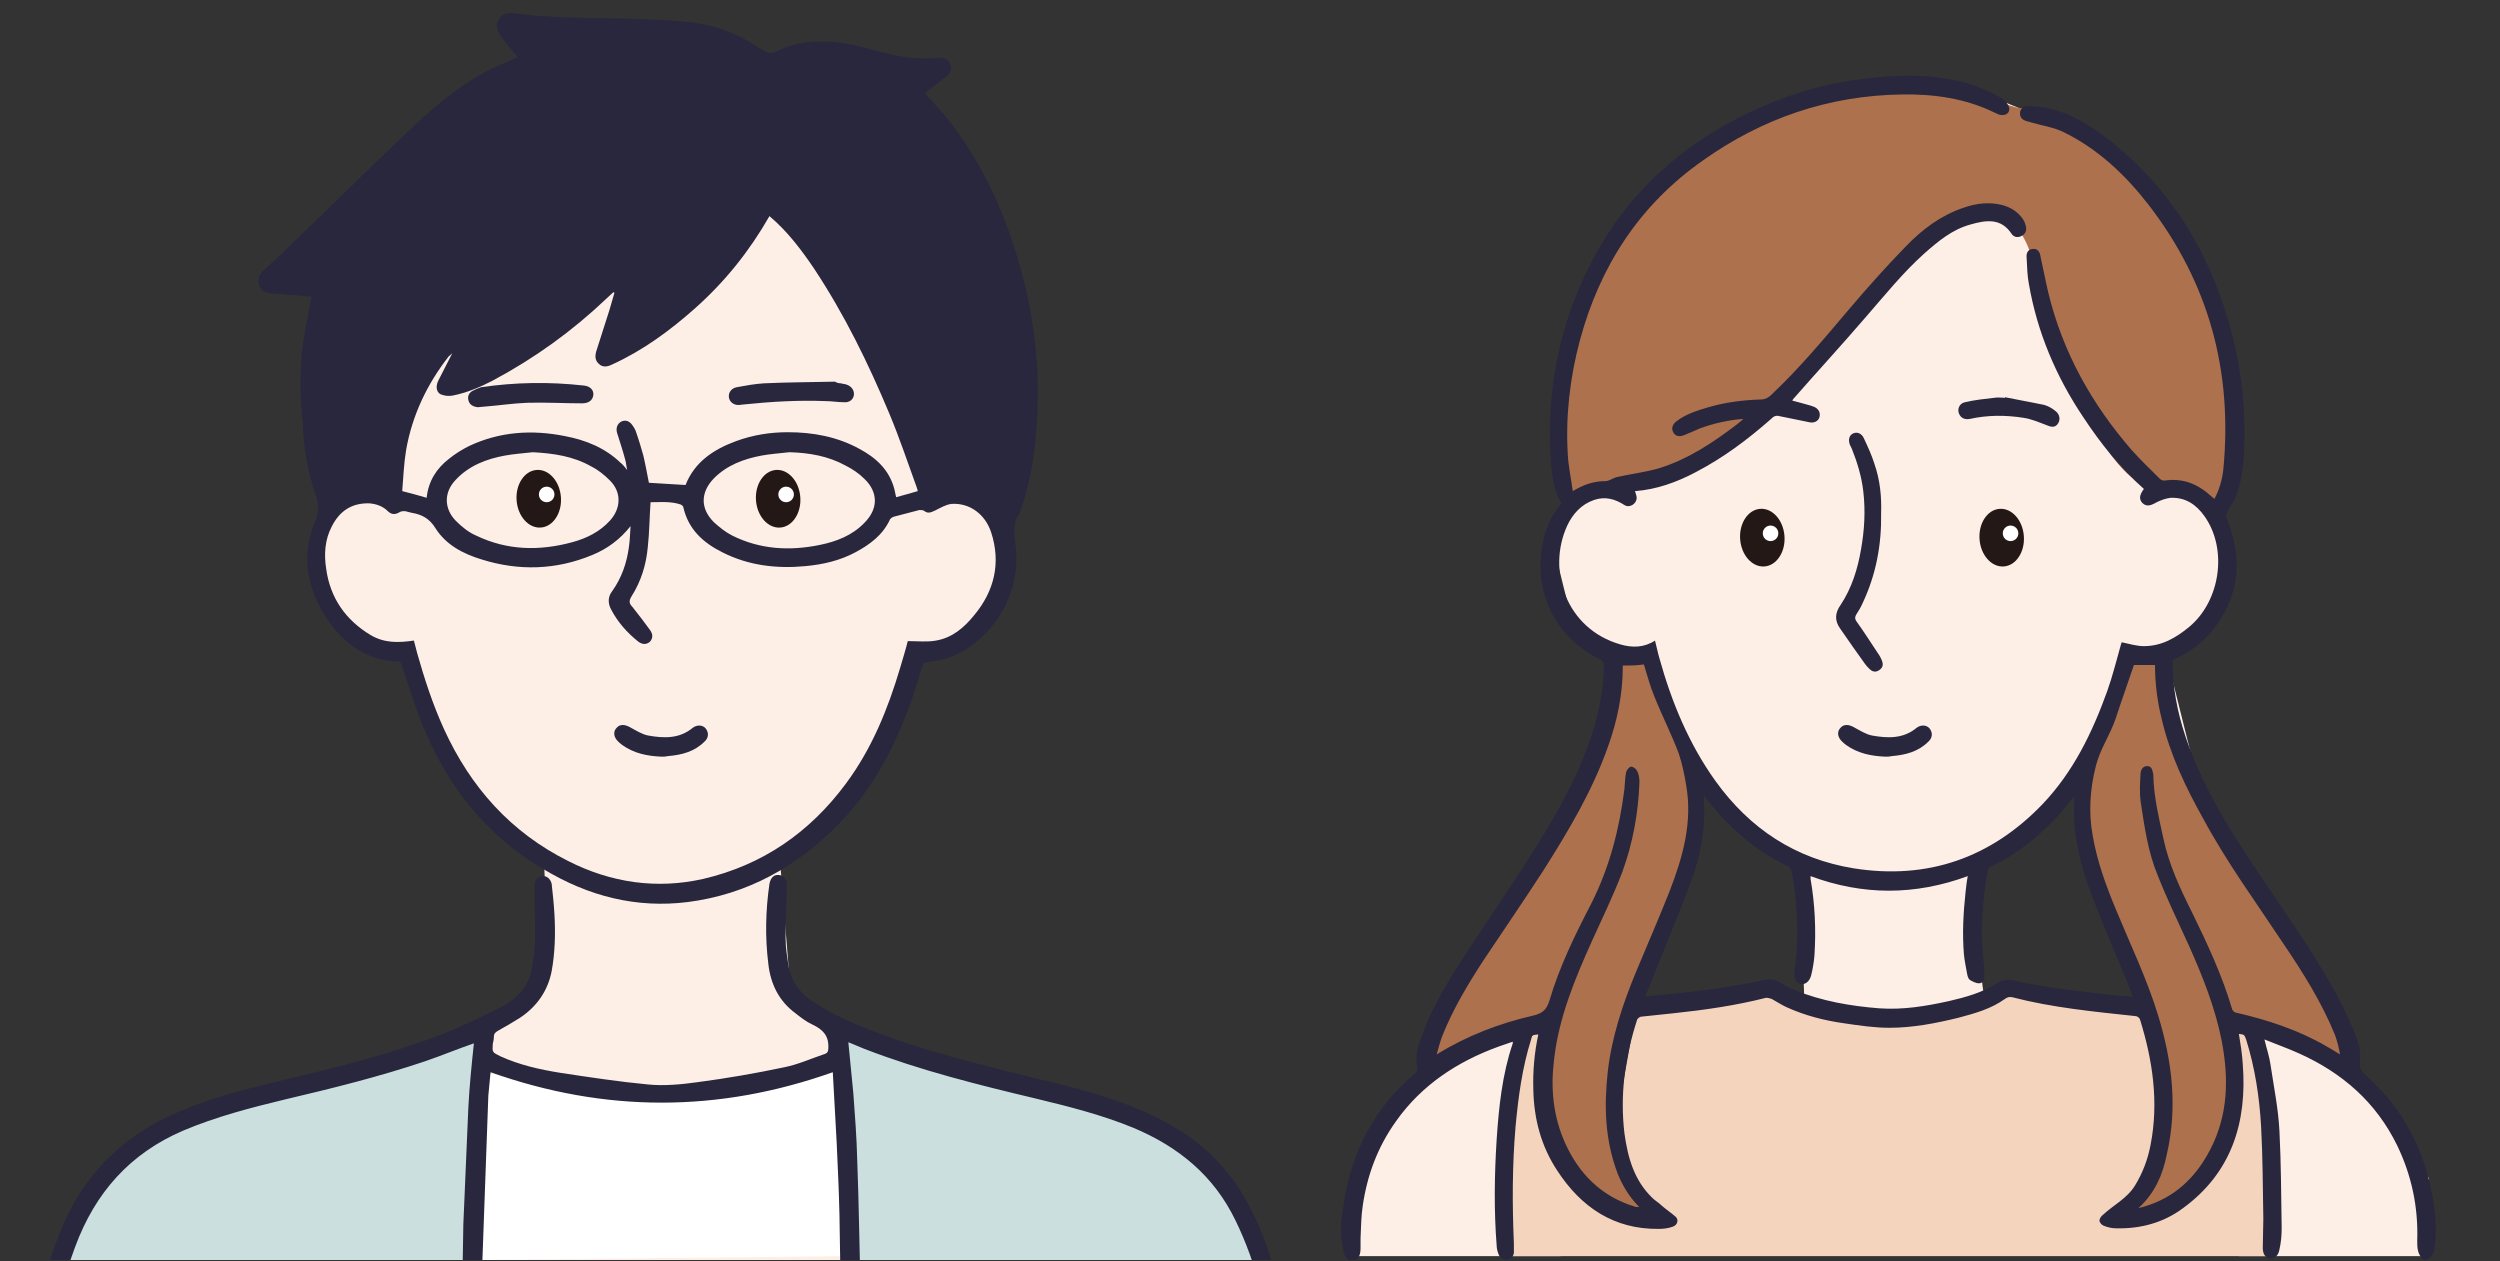 <?xml version="1.0" encoding="utf-8"?>
<!-- Generator: Adobe Illustrator 26.0.1, SVG Export Plug-In . SVG Version: 6.00 Build 0)  -->
<svg version="1.1" id="レイヤー_1" xmlns="http://www.w3.org/2000/svg" xmlns:xlink="http://www.w3.org/1999/xlink" x="0px"
	 y="0px" width="450px" height="227px" viewBox="0 0 450 227" style="enable-background:new 0 0 450 227;" xml:space="preserve">
<rect x="0" y="0" width="450" height="227" fill="#333333" stroke="none"/>
<style type="text/css">
	.st0{clip-path:url(#SVGID_00000025411184774721655160000006888996953829493930_);}
	.st1{fill:#FFFFC6;}
	.st2{fill:#FFFFFF;}
	.st3{fill:#FFF9ED;}
	.st4{fill:#FBECE3;}
	.st5{fill:#A76F4C;}
	.st6{fill:#BCE0F3;}
	.st7{fill:#1B8AA4;}
	.st8{fill:#BCE0F3;stroke:#221714;stroke-width:1.413;stroke-linecap:round;stroke-miterlimit:10;}
	.st9{fill:#D8E2DE;}
	.st10{fill:none;stroke:#221714;stroke-width:1.413;stroke-linecap:round;stroke-miterlimit:10;}
	.st11{fill:none;stroke:#221714;stroke-width:1.413;stroke-linecap:round;stroke-linejoin:round;stroke-miterlimit:10;}
	.st12{fill:#221714;}
	.st13{fill:none;stroke:#221714;stroke-width:1.328;stroke-linecap:round;stroke-miterlimit:10;}
	.st14{fill:#3D3A39;}
	.st15{fill:#9A999B;}
	.st16{fill:#6E604D;}
	.st17{fill:none;stroke:#221714;stroke-width:1.383;stroke-linecap:round;stroke-miterlimit:10;}
	.st18{fill:#3D3A39;stroke:#221714;stroke-width:1.383;stroke-linecap:square;stroke-linejoin:round;stroke-miterlimit:10;}
	.st19{fill:none;stroke:#221714;stroke-width:1.383;stroke-linecap:round;stroke-linejoin:round;stroke-miterlimit:10;}
	.st20{clip-path:url(#SVGID_00000121276099641848836240000016622486818011071885_);}
	.st21{fill:#AD714D;}
	.st22{fill:#FDEEE6;}
	.st23{fill:none;stroke:#231815;stroke-width:2.009;stroke-linecap:round;stroke-miterlimit:10;}
	.st24{fill:#231815;}
	.st25{fill:none;stroke:#231815;stroke-width:1.936;stroke-linecap:round;stroke-miterlimit:10;}
	.st26{fill:#C0E5F9;}
	.st27{fill:#1192AE;}
	.st28{fill:#C0E5F9;stroke:#231815;stroke-width:2.024;stroke-linecap:round;stroke-miterlimit:10;}
	.st29{fill:none;stroke:#231815;stroke-width:2.024;stroke-linecap:round;stroke-miterlimit:10;}
	.st30{fill:none;stroke:#231815;stroke-width:2.024;stroke-linecap:round;stroke-linejoin:round;stroke-miterlimit:10;}
	.st31{fill:#90B2DB;}
	.st32{clip-path:url(#SVGID_00000008128808266047011610000005812547370557409429_);fill:#FDEEE6;}
	.st33{clip-path:url(#SVGID_00000008128808266047011610000005812547370557409429_);fill:#AD714D;}
	.st34{clip-path:url(#SVGID_00000008128808266047011610000005812547370557409429_);fill:#FFFFFF;}
	.st35{clip-path:url(#SVGID_00000008128808266047011610000005812547370557409429_);}
	.st36{fill:#F5D4BE;}
	.st37{fill:#28273D;}
	.st38{clip-path:url(#SVGID_00000008128808266047011610000005812547370557409429_);fill:#28273D;}
	.st39{fill:#CADFDE;}
	.st40{clip-path:url(#SVGID_00000028293360457144675750000011451661914844793535_);fill:#FDEEE6;}
	.st41{clip-path:url(#SVGID_00000028293360457144675750000011451661914844793535_);}
	.st42{fill:#FBE4AD;}
	.st43{fill:#88B2CE;}
	.st44{clip-path:url(#SVGID_00000028293360457144675750000011451661914844793535_);fill:#28273D;}
	.st45{clip-path:url(#SVGID_00000176755836273942462220000018180594960311637173_);}
	.st46{fill:#CBCBCB;}
	.st47{fill:none;stroke:#231815;stroke-width:2.686;stroke-linecap:round;stroke-miterlimit:10;}
	.st48{fill:#5476B2;}
	.st49{fill:none;stroke:#28273D;stroke-width:3.6;stroke-miterlimit:10;}
	.st50{fill:none;stroke:#28273D;stroke-width:3.6;stroke-linecap:round;stroke-miterlimit:10;}
	.st51{fill:#FFFFFF;stroke:#28273D;stroke-width:3.6;stroke-linecap:round;stroke-linejoin:round;stroke-miterlimit:10;}
	.st52{fill:#A1C5D8;stroke:#28273D;stroke-width:3.6;stroke-linecap:round;stroke-linejoin:round;stroke-miterlimit:10;}
</style>
<g>
	<defs>
		<rect id="SVGID_00000070815263107930011970000011205575960449003905_" x="-29" y="-37.6" width="492.9" height="264.4"/>
	</defs>
	<clipPath id="SVGID_00000165952672142414030680000005489784004978174598_">
		<use xlink:href="#SVGID_00000070815263107930011970000011205575960449003905_"  style="overflow:visible;"/>
	</clipPath>
	<polygon style="clip-path:url(#SVGID_00000165952672142414030680000005489784004978174598_);fill:#FDEEE6;" points="244.1,226.1 
		280.9,226.1 294.1,180.1 304.8,151.4 306.7,140 317.3,151.6 324,155.6 324.8,180.9 342.2,187.2 357.4,181.6 354.3,157.7 
		373.3,140.6 403,226.1 437.2,226.1 437.2,212.1 428.1,196.2 424.1,192 419.2,177.3 395.5,140.2 389.9,117.8 399.7,109.8 401.7,99 
		399.7,91.6 403.6,79.5 399.7,55.1 384.7,30.4 374.3,22.1 366.2,20.6 358.9,17.6 345.4,14 321.1,18.5 302.2,29.4 288.3,47.1 
		281.7,68.6 282.8,90.8 280,99.8 282.8,111.1 291.1,117.8 288.5,133.3 272.2,162.2 258,187.7 256.8,193.9 248.8,202.4 244.1,218.9 	
		"/>
	<path style="clip-path:url(#SVGID_00000165952672142414030680000005489784004978174598_);fill:#AD714D;" d="M363.3,19.4
		c-1.8-0.1-17.7-7.4-32.4-2.7s-40.9,13-46.3,38.2c-5.4,25.2-1.8,35.9-1.8,35.9l10.1-3c0,0,16.4-5.6,20.9-9.8
		c4.5-4.3,29.9-32,29.9-32s12.3-9.6,16.7-7.3c4.4,2.3,5.7,8.8,6.1,10.7c0.4,1.9,9.9,36.4,20.7,38.2c0,0,9.6,0.9,10.7,3.2
		c1.1,2.3,0,1.7,0,1.7s10.3-10.7,1-35.2S375,20.3,363.3,19.4z"/>
	<path style="clip-path:url(#SVGID_00000165952672142414030680000005489784004978174598_);fill:#AD714D;" d="M291.1,117.8h6.1
		l7.7,21.4c0,0-0.3,18.1-6.9,31.2s-8.4,34.8-5.1,39.4c3.3,4.6,5.1,9.5,5.1,9.5s-20.7-3-20.5-22.9c0,0,0.1-12.1,0-12
		c-0.1,0-20.5,8.3-20.5,8.3s3.9-13.6,10.5-21.7C274.1,162.9,292.7,127.4,291.1,117.8z"/>
	<path style="clip-path:url(#SVGID_00000165952672142414030680000005489784004978174598_);fill:#AD714D;" d="M382.6,117.8h7.3v11.4
		l19.5,36.5l12.1,16.9l2.6,9.4l-21.3-7.3c0,0,0.5,17.2-3.8,23.5s-11.8,10.8-16.3,11.1c0,0,9.3-13.4,7.2-28.3
		c-2.1-14.9-12-26.8-12-26.8s-4.4-25.1-2.4-28.1C377.3,133.3,382.6,117.8,382.6,117.8z"/>
	<polygon style="clip-path:url(#SVGID_00000165952672142414030680000005489784004978174598_);fill:#FDEEE6;" points="85.8,269.1 
		158.4,269.1 155.3,187.3 142.4,179.6 140.4,154.9 155.3,140.3 165.4,118 177,112.9 180.6,101.9 173.2,46.1 129.8,22.6 71.5,61 
		57.2,97.9 58.9,108.1 65.7,116.2 72.6,118.2 83.6,142.1 97.9,154.2 98.6,172.3 94.5,181 81.3,188.4 	"/>
	<path style="clip-path:url(#SVGID_00000165952672142414030680000005489784004978174598_);fill:#FFFFFF;" d="M88.2,193.3
		c0,0,22.2,3.6,25.8,4c3.5,0.4,37.3-6.2,37.3-6.2l1.8,35l-68,0.7L88.2,193.3z"/>
	<g style="clip-path:url(#SVGID_00000165952672142414030680000005489784004978174598_);">
		<polygon class="st36" points="272.2,226.1 409.4,226.1 409.4,197 406.4,185.2 402.7,183.8 402.3,201.2 394.7,214.6 384.7,218.7 
			389.3,205 390,192.2 387.7,181.4 362.5,177.3 349.8,181.4 336.4,181.9 324.1,180.2 319.2,177.3 294.6,181.4 291.6,198.1 
			292.9,210.6 299.2,218.3 289.9,217.1 281.7,208.6 278.4,193.9 278.8,183.8 273.6,186.4 272.2,208.1 		"/>
		<g>
			<path class="st37" d="M436.2,226.7c-1.1-0.9-1.1-2.2-1.1-3.4c0.2-6-1-11.7-3.6-17.1c-3.8-7.8-9.9-13.1-17.7-16.6
				c-2-0.9-4-1.6-6.2-2.5c0.4,1.7,0.9,3.1,1.1,4.6c0.6,4,1.4,7.9,1.6,11.9c0.3,5.8,0.3,11.6,0.4,17.4c0,1.3-0.1,2.6-0.4,3.9
				c-0.2,1.1-0.8,1.7-1.7,1.6c-0.8-0.1-1.3-0.7-1.3-1.9c0-1.7,0.1-3.4,0.1-5.2c-0.1-5.5-0.1-11.1-0.4-16.6
				c-0.3-5.3-1.1-10.6-2.7-15.7c-0.3-0.8-0.3-0.9-1.3-1c0.3,1.8,0.6,3.7,0.7,5.5c0.8,10.4-2,19.5-10.8,25.9c-3.5,2.6-7.6,3.7-12,3.6
				c-0.8,0-1.6-0.2-2.3-0.5c-0.3-0.1-0.7-0.6-0.7-0.9c0-0.3,0.3-0.8,0.6-1c1.9-1.8,4.3-2.9,5.8-5.3c1.4-2.3,2.3-4.7,2.8-7.3
				c1.5-7.7,0.4-15.2-1.9-22.6c-0.1-0.3-0.5-0.6-0.8-0.6c-7.4-0.8-14.9-1.5-22.2-3.4c-0.5-0.1-0.9,0-1.3,0.3
				c-2.5,1.8-5.4,2.6-8.4,3.4c-4.1,1-8.2,1.8-12.4,1.8c-2.7,0-5.4-0.4-8.1-0.8c-3.6-0.5-7.1-1.4-10.4-2.9c-0.9-0.4-1.8-1-2.7-1.5
				c-0.3-0.1-0.7-0.2-1-0.2c-5.5,1.4-11.1,2.2-16.8,2.8c-1.9,0.2-3.8,0.4-5.7,0.6c-0.2,0-0.6,0.3-0.7,0.5c-1.1,3.4-1.9,6.8-2.3,10.3
				c-0.4,3.4-0.4,6.8,0,10.2c0.6,4.3,1.7,8.4,5,11.6c0.5,0.5,1.2,0.9,1.7,1.4c0.8,0.7,1.7,1.3,2.5,2c0.6,0.5,0.4,1.5-0.5,1.8
				c-0.8,0.3-1.7,0.4-2.5,0.4c-8.1,0.1-14-3.9-18.3-10.5c-2.9-4.4-4.2-9.3-4.3-14.6c-0.1-3.3,0.2-6.7,0.9-9.9
				c-1.1,0.1-1.1,0.1-1.3,0.9c-1.6,5.1-2.3,10.3-2.8,15.7c-0.6,7-0.6,14-0.3,21c0,0.5,0,1.1,0,1.7c-0.1,0.7-0.5,1.1-1.2,1.2
				c-0.7,0.1-1.2-0.2-1.5-0.8c-0.2-0.5-0.4-1.1-0.4-1.7c-0.5-6.4-0.4-12.8,0-19.1c0.4-5.9,1-11.7,2.9-17.3c0,0,0-0.1,0-0.3
				c-0.9,0.3-1.7,0.6-2.6,0.9c-7.4,2.7-13.8,6.9-18.4,13.4c-3.3,4.6-5.2,9.7-6,15.2c-0.3,1.9-0.3,3.9-0.4,5.9c0,0.6,0,1.2,0,1.8
				c0,1.1-0.3,2-1.4,2.4c-0.1,0-0.2,0-0.4,0c-1.1-0.7-1.3-1.9-1.5-3c0-0.5-0.1-0.9-0.2-1.4c0-1,0-2,0-2.9c0.2-1.2,0.4-2.3,0.5-3.5
				c1.5-9.2,5.6-17,12.8-23.1c0.4-0.3,0.5-0.6,0.4-1.2c-0.4-1.7,0-3.3,0.6-4.9c1.6-4.7,4-8.9,6.6-13c4-6.3,8.3-12.4,12.3-18.7
				c4.4-6.8,8.6-13.8,11.4-21.6c1.6-4.6,2.7-9.3,2.7-14.1c0-0.5-0.2-0.8-0.6-1c-7.4-3.5-11.5-10.8-10.7-18.9
				c0.3-3.4,1.4-6.6,3.7-9.2c-1.6-2.6-1.8-5.4-2-8.3c-0.7-12.8,1.8-25,8-36.3c6.2-11.5,15.6-19.8,27.2-25.5
				c6.4-3.1,13.2-5.3,20.3-6.2c6.6-0.9,13.1-1.1,19.6,0.7c2.1,0.6,4.1,1.6,6,2.6c0.5,0.3,1,0.8,1.3,1.4c0.5,0.9-0.1,1.8-1.2,1.7
				c-0.4,0-0.8-0.2-1.2-0.4c-5.3-2.6-11-3.4-16.8-3.3c-13.2,0.2-25.1,4.3-35.8,11.9c-11.4,8-18.5,19-22.1,32.3
				c-1.8,6.7-2.6,13.6-2.2,20.5c0.1,2.2,0.6,4.4,0.9,6.7c2-1.2,3.8-1.8,5.9-1.8c0.6,0,1.3-0.5,1.9-0.7c2.6-0.6,5.4-0.9,8-1.7
				c5-1.6,9.4-4.5,13.6-7.7c0.4-0.3,0.9-0.7,1.3-1.1c-2.7,0.2-5.3,0.8-7.8,1.7c-0.9,0.4-1.8,0.8-2.8,1.2c-0.9,0.4-1.7,0.2-2-0.5
				c-0.4-0.6-0.2-1.4,0.6-2c1.7-1.3,3.7-1.9,5.7-2.5c3.1-0.9,6.3-1.3,9.5-1.4c0.7,0,1.3-0.3,1.8-0.8c5.1-4.8,9.5-10.1,14-15.4
				c3.3-3.9,6.7-7.7,10.3-11.4c2.9-3,6.2-5.5,10.3-6.9c2.3-0.8,4.6-1.1,7-0.5c1.5,0.4,2.8,1.2,3.7,2.5c0.3,0.4,0.5,1,0.6,1.5
				c0.1,0.7-0.2,1.3-0.9,1.6c-0.6,0.3-1.3,0.2-1.7-0.4c-1.9-2.9-4.6-2.5-7.4-1.7c-3.3,0.9-5.8,3-8.3,5.2c-3.9,3.5-7.1,7.5-10.5,11.4
				c-4.3,5-8.8,9.9-13.1,14.8c-0.1,0.1-0.1,0.2-0.2,0.3c1.1,0.3,2.3,0.6,3.3,0.9c0.3,0.1,0.6,0.2,0.8,0.3c0.7,0.4,1,1,0.8,1.8
				c-0.2,0.7-1,1.1-1.8,0.9c-1.8-0.4-3.6-0.7-5.4-1.1c-0.7-0.2-1.1,0.1-1.5,0.5c-4.2,3.7-8.6,7-13.6,9.6c-3.4,1.8-7,3.1-10.9,3.4
				c0.1,0.4,0.3,0.8,0.3,1.2c0,1.1-1.3,1.9-2.2,1.3c-1.7-1.1-3.5-1.6-5.5-0.9c-2.3,0.8-3.8,2.5-4.8,4.6c-3.7,8.1-0.2,18.6,9.6,21.4
				c2.1,0.6,4.2,0.6,6.2-0.7c0.3,1.1,0.5,2.2,0.8,3.2c2.2,7.9,5.3,15.4,10.1,22.1c6.2,8.6,14.4,14,24.9,15.7
				c13.3,2.1,24.7-1.9,34-11.6c5.5-5.8,8.9-12.8,11.6-20.3c1-2.8,1.7-5.7,2.5-8.5c0.1-0.2,0.1-0.3,0.1-0.3c1.4,0.3,2.7,0.7,4,0.7
				c3.2,0,5.8-1.5,8.2-3.5c5.6-4.7,6.9-14,2.7-19.9c-1.5-2.1-3.4-3.4-6.1-3.3c-0.8,0.1-1.7,0.4-2.5,0.8c-1.2,0.7-1.9,0.8-2.6,0.1
				c-0.6-0.7-0.5-1.4,0.3-2.5c-4.3-3.8-7.8-8.2-10.9-12.9c-4.9-7.3-8.3-15.3-9.8-24c-0.3-1.5-0.3-3-0.4-4.6
				c-0.1-0.8,0.1-1.6,1.1-1.7c0.9-0.1,1.3,0.6,1.4,1.4c0.5,2.2,0.9,4.4,1.4,6.5c2.6,10.7,7.8,20,15,28.3c1.6,1.8,3.4,3.5,5.1,5.2
				c0.2,0.2,0.5,0.3,0.8,0.3c3.3-0.5,6,0.6,8.4,2.8c0.2,0.2,0.4,0.3,0.6,0.5c0.9-1.7,1.4-3.5,1.6-5.3c1.7-17.7-2.6-33.6-13.5-47.7
				c-4.2-5.4-9.1-10-15.2-13c-1.8-0.9-4-1.2-6-1.8c-0.2-0.1-0.5-0.1-0.7-0.2c-0.7-0.2-1.2-0.6-1.2-1.4c0-0.8,0.6-1.3,1.4-1.3
				c1.1,0,2.2,0.1,3.3,0.3c4.4,0.9,8.1,3.2,11.6,6c10.6,8.4,17.4,19.4,21.2,32.3c2,6.8,3,13.8,2.9,20.9c0,3.6-0.2,7.2-1.5,10.6
				c-0.4,1.1-1.2,2.1-1.7,3.2c-0.1,0.2-0.1,0.7,0,0.9c3.1,7.5,2.3,14.4-3,20.7c-1.8,2.1-4.1,3.6-6.7,4.8c-0.1,4.7,0.8,9.3,2.3,13.8
				c2.3,6.8,5.7,13.1,9.6,19.1c3.8,6,7.9,11.8,11.8,17.7c3.2,5,6.3,10,8.6,15.5c0.8,1.9,1.7,3.9,1.4,6c-0.2,1.4,0.3,2,1.3,2.9
				c6.7,6,10.5,13.6,11.9,22.4c0.5,2.8,0.6,5.6,0.2,8.4c-0.1,1.1-0.6,1.9-1.7,2.3C436.4,226.7,436.3,226.7,436.2,226.7z
				 M306.7,143.2c0,0.4,0,0.6,0,0.8c0.3,4.9-0.5,9.6-2.1,14.1c-2,5.5-4.3,10.8-6.4,16.2c-0.7,1.7-1.3,3.3-2.1,5.1
				c1.4-0.2,2.6-0.3,3.8-0.4c5.9-0.6,11.8-1.3,17.6-2.6c1.2-0.3,2.2,0,3.2,0.6c0.7,0.5,1.5,0.9,2.3,1.2c4.9,2,10.1,2.9,15.3,3.3
				c4.3,0.3,8.4-0.4,12.5-1.3c3-0.7,5.9-1.5,8.5-3.1c1-0.7,2.1-0.9,3.3-0.6c6.1,1.4,12.3,2,18.5,2.7c0.9,0.1,1.8,0.1,2.8,0.2
				c-0.3-0.8-0.5-1.4-0.7-1.9c-2.1-5.2-4.4-10.4-6.4-15.6c-2.3-5.9-3.9-12-3.4-18.4c0,0-0.1-0.1-0.1-0.1c-4.1,5.4-9.3,10-15,12.6
				c-0.2,0.1-0.5,0.4-0.5,0.6c-0.9,5.3-1.4,10.6-0.8,15.9c0.1,1.1,0.2,2.1,0.2,3.2c0,0.7-0.3,1.3-1,1.3c-0.5,0-1.1-0.3-1.6-0.6
				c-0.3-0.2-0.4-0.6-0.5-1c-0.2-1.2-0.5-2.5-0.6-3.7c-0.3-3.7-0.1-7.4,0.3-11.1c0.1-0.9,0.2-1.9,0.4-2.9c-9.5,3.5-18.9,3.5-28.3,0
				c0,0.2,0,0.4,0,0.5c0.8,4.6,1,9.2,0.7,13.8c-0.1,1.2-0.3,2.4-0.6,3.6c-0.3,1.1-1.1,1.7-1.9,1.5c-0.8-0.2-1.2-0.8-1.1-2
				c0.1-1.2,0.3-2.4,0.4-3.6c0.3-4.9,0-9.9-0.9-14.7c-0.1-0.3-0.3-0.6-0.5-0.8C315.8,153.1,310.9,148.7,306.7,143.2z M292.1,119.8
				c0,0,0,0.1,0,0.2c0,5-1,9.8-2.7,14.5c-2.8,7.9-7.1,15.1-11.6,22.2c-3.5,5.4-7.2,10.8-10.8,16.2c-2.8,4.3-5.5,8.8-7.4,13.6
				c-0.4,1.1-0.7,2.2-1,3.3c5.5-3.4,11.3-5.6,17.4-7c1.7-0.4,2.4-1.1,2.9-2.7c1.8-6.1,4.6-11.8,7.5-17.4c3.3-6.5,5.1-13.5,6-20.7
				c0.1-1,0.1-2,0.3-3c0.1-0.4,0.6-1,0.9-1c0.4,0,0.9,0.4,1.1,0.8c0.3,0.6,0.4,1.3,0.4,2c-0.2,5.6-1.2,11-3.1,16.2
				c-1.6,4.2-3.6,8.3-5.5,12.5c-3.1,6.9-6,13.9-6.8,21.5c-0.6,5.1-0.1,10,2,14.7c2.5,5.6,6.6,9.7,12.6,11.5c0.2,0.1,0.4,0,0.8,0.1
				c-1.8-1.8-3-3.8-3.9-6c-2.3-6-2.5-12.1-1.8-18.4c0.7-6.2,2.7-12.2,5.1-18c2-4.8,4.1-9.6,6-14.4c2.4-6.2,4.2-12.5,3-19.2
				c-0.3-1.9-0.7-3.8-1.3-5.6c-1.3-3.5-3-6.8-4.4-10.3c-0.8-1.9-1.3-3.9-1.9-5.8C294.6,119.8,293.3,119.8,292.1,119.8z M385,217.4
				c0.5-0.1,0.7-0.1,0.9-0.2c5.5-1.6,9.3-5.2,11.9-10.2c3.3-6.3,3.4-12.9,2.1-19.7c-1.2-6-3.4-11.5-5.9-17.1
				c-1.9-4.2-3.9-8.3-5.6-12.6c-1.8-4.3-2.4-8.9-3.1-13.4c-0.2-1.6-0.1-3.3,0-4.9c0-0.7,0.4-1.4,1.2-1.4c0.9,0,0.9,0.8,1.1,1.5
				c0,0.1,0,0.2,0,0.3c0.1,3.8,1,7.5,1.8,11.2c1,4.7,3,9,5.1,13.2c2.8,5.7,5.5,11.5,7.3,17.6c0.1,0.3,0.5,0.6,0.8,0.6
				c5.6,1.3,11.1,3.1,16.1,6c0.9,0.5,1.7,1,2.5,1.5c-0.2-1.2-0.5-2.4-0.9-3.5c-2.4-5.9-5.8-11.3-9.4-16.6
				c-4.9-7.4-10.1-14.5-14.3-22.3c-3.2-5.7-6-11.6-7.5-18c-0.8-3.2-1.2-6.5-1.2-9.7c-1.3,0-2.5,0-3.8,0c-0.1,0.2-0.1,0.4-0.2,0.6
				c-1,3-2.1,6-3.1,9.1c-1,2.9-2.7,5.3-3.5,8.3c-1.1,4.2-1.4,8.5-0.6,12.8c0.8,4.6,2.4,9,4.2,13.3c2.6,6.3,5.6,12.5,7.6,19.1
				c2.5,8.2,3.5,16.5,1.5,25C389.3,211.4,387.9,214.7,385,217.4z"/>
			<path class="st37" d="M338.6,92.4c0.1,5.6-0.9,11-3.3,16.1c-0.3,0.7-0.7,1.4-1.1,2c-0.4,0.6-0.3,1,0,1.4c1.3,1.8,2.5,3.7,3.7,5.5
				c0.3,0.4,0.6,0.9,0.8,1.4c0.3,0.7,0.3,1.3-0.4,1.8c-0.7,0.5-1.3,0.3-1.8-0.2c-0.3-0.3-0.6-0.6-0.8-0.9c-1.5-2.1-3-4.2-4.5-6.4
				c-1-1.4-0.9-2.8,0.1-4.2c2-3,3.1-6.5,3.7-10.1c0.6-3.4,0.8-6.8,0.4-10.3c-0.3-2.7-1.1-5.3-2.1-7.8c-0.1-0.2-0.2-0.4-0.3-0.6
				c-0.4-1-0.1-1.8,0.6-2.1c0.7-0.3,1.5,0,1.9,0.9c0.7,1.5,1.4,3,1.9,4.6C338.4,86.4,338.7,89.3,338.6,92.4z"/>
			<path class="st37" d="M360.9,71.5c2.4,0.5,4.8,0.9,7.1,1.4c0.7,0.2,1.4,0.6,2,1.1c0.8,0.6,0.9,1.6,0.4,2.3
				c-0.5,0.7-1.2,0.6-2.1,0.2c-1.3-0.5-2.7-1.1-4.1-1.3c-3.2-0.5-6.4-0.5-9.6,0.2c-1,0.2-1.7-0.2-2-1c-0.3-0.8,0.1-1.8,1.1-2
				c1.7-0.4,3.5-0.6,5.3-0.8c0.6-0.1,1.2,0,1.8,0C360.9,71.7,360.9,71.6,360.9,71.5z"/>
		</g>
	</g>
	<path style="clip-path:url(#SVGID_00000165952672142414030680000005489784004978174598_);fill:#28273D;" d="M339.4,136.2
		c-2.6-0.1-5-0.6-7.1-2.1c-0.3-0.2-0.6-0.5-0.9-0.8c-0.7-0.8-0.7-1.7-0.1-2.3c0.6-0.7,1.5-0.6,2.4-0.1c1.1,0.6,2.2,1.3,3.3,1.5
		c2.8,0.5,5.6,0.6,8-1.4c0.8-0.6,1.8-0.5,2.3,0.1c0.6,0.7,0.6,1.7-0.2,2.4c-1.8,1.8-4.1,2.4-6.6,2.6
		C340.1,136.2,339.7,136.2,339.4,136.2z"/>
	<g style="clip-path:url(#SVGID_00000165952672142414030680000005489784004978174598_);">
		
			<ellipse transform="matrix(0.997 -7.393546e-02 7.393546e-02 0.997 -6.289 23.726)" class="st24" cx="317.3" cy="96.8" rx="4" ry="5.2"/>
		<circle class="st2" cx="318.7" cy="96" r="1.4"/>
	</g>
	<g style="clip-path:url(#SVGID_00000165952672142414030680000005489784004978174598_);">
		
			<ellipse transform="matrix(0.997 -7.393546e-02 7.393546e-02 0.997 -6.171 26.914)" class="st24" cx="360.4" cy="96.8" rx="4" ry="5.2"/>
		<circle class="st2" cx="361.9" cy="96" r="1.4"/>
	</g>
	<g style="clip-path:url(#SVGID_00000165952672142414030680000005489784004978174598_);">
		<g>
			<g>
				<polygon class="st39" points="5.5,268.9 86.6,268.9 85.4,206.7 86.6,185.2 58.9,194.2 31.1,202.6 15.9,215.4 8.6,235 5.5,258.7 
									"/>
				<polygon class="st39" points="233.4,268.9 152.2,268.9 153.5,206.7 152.2,185.2 180,194.2 207.8,202.6 223,215.4 230.2,235 
					233.4,258.7 				"/>
				<g>
					<path class="st37" d="M83.2,243.7c0-3.3,0-6.7,0-10c0-0.3,0-0.6,0-1c0.1-4.1,0.1-8.2,0.2-12.3c0.3-7,0.6-14,0.9-21
						c0.2-3.9,0.6-7.8,1-11.6c-2.9,1-5.8,2.2-8.7,3.2c-8.3,2.8-16.8,4.9-25.3,6.9c-6.2,1.5-12.4,3.1-18.3,5.6
						c-9.6,4.1-15.9,11.2-19.5,21c-2.3,6.2-3.8,12.5-4.7,19c-0.9,6.3-1.5,12.6-2.3,18.9c-0.2,1.5-0.3,3-0.4,4.5
						c-0.1,0.8-0.2,1.5-1,2c-1.3,0.1-1.4,0-2.1-1.5c0-1.5,0-3.1,0-4.6c0.1-0.8,0.2-1.7,0.3-2.5c0.4-4.1,0.7-8.2,1.2-12.2
						c1.2-9.3,3-18.4,6.6-27c4.1-9.9,11.2-16.8,21.1-21c5.7-2.4,11.6-4,17.6-5.4c10.2-2.4,20.4-4.9,30.2-8.7
						c3.5-1.4,6.9-3.1,10.3-4.8c2.7-1.4,4.8-3.5,5.4-6.7c0.3-1.8,0.6-3.6,0.6-5.4c0.1-2.7-0.1-5.5-0.1-8.3c0-0.5,0-1,0-1.4
						c0-1,0.6-1.6,1.4-1.7c0.8-0.1,1.5,0.5,1.7,1.4c0.2,1.8,0.4,3.7,0.5,5.5c0.2,3.4,0.1,6.9-0.5,10.2c-0.7,3.6-2.7,6.4-5.7,8.4
						c-1.3,0.8-2.6,1.6-3.9,2.3c-0.5,0.3-0.8,0.5-0.8,1.1c0,0.4-0.1,0.9-0.2,1.3c-0.1,1.5-0.1,1.5,1.3,2.2c3.5,1.6,7.1,2.4,10.8,3
						c5.3,0.8,10.5,1.6,15.8,2.1c2.9,0.3,6,0,8.9-0.4c5.3-0.7,10.5-1.6,15.7-2.7c2.5-0.5,4.9-1.6,7.3-2.4c0.5-0.2,0.6-0.5,0.6-1.1
						c0.1-2.2-1-3.3-2.9-4.2c-1.1-0.5-2.1-1.3-3-2c-3-2.2-4.5-5.3-4.9-8.9c-0.6-4.8-0.5-9.6,0.2-14.4c0.2-1.1,0.8-1.7,1.7-1.6
						c0.9,0.1,1.4,0.7,1.4,1.9c0,3.1-0.2,6.3-0.2,9.4c0,1.8,0.3,3.6,0.6,5.4c0.5,2.5,1.9,4.4,3.9,5.8c3.9,2.7,8.3,4.5,12.8,6.2
						c9,3.3,18.4,5.6,27.7,7.9c6.8,1.6,13.6,3.3,20,6.2c5.3,2.4,10.1,5.5,13.9,10c3.5,4.1,5.9,8.9,7.7,14c2.1,6,3.6,12.1,4.5,18.3
						c0.7,5.2,1.3,10.4,1.9,15.6c0.3,2.7,0.3,5.4,0.4,8.2c0,1.1-0.3,2-1.3,2.5c-0.1,0-0.3,0-0.4,0c-0.9-0.4-1.2-1.1-1.3-2
						c-0.8-7.5-1.5-15.1-2.5-22.6c-1.2-8.5-3.1-16.8-6.9-24.6c-3.9-8.1-10.3-13.3-18.4-16.7c-5.6-2.3-11.5-3.8-17.3-5.2
						c-10.5-2.5-21-5.1-31.1-9c-1-0.4-1.9-0.8-2.9-1.2c0.3,3.1,0.6,6.2,0.9,9.2c0.3,4,0.6,8,0.7,12c0.3,7.9,0.4,15.9,0.6,23.8
						c0,0.3,0,0.6,0,1c0,3.4,0,6.8,0,10.2c0,0.3,0,0.5,0,0.8c-0.1,2.8-0.1,5.7-0.2,8.5c-0.1,3.1-0.4,6.1-0.6,9.2
						c0,0.3-0.1,0.5-0.2,0.7c-0.3,0.9-1,1.4-1.7,1.3c-0.9-0.2-1.3-0.8-1.4-1.6c-0.1-0.9,0-1.8,0-2.7c0.2-4.6,0.3-9.3,0.5-13.9
						c0-0.3,0-0.5,0-0.8c0-0.3,0-0.5,0-0.8c0-4.3,0-8.6,0-12.9c0-0.2,0-0.4,0-0.6c-0.1-4.1-0.1-8.3-0.2-12.4
						c-0.1-4.3-0.3-8.6-0.5-12.9c-0.2-4.3-0.5-8.5-0.7-12.7c-20.6,7.3-41,7.3-61.6,0c-0.1,1.3-0.3,2.8-0.4,4.2
						c-0.4,11.1-0.8,22.2-1.2,33.3c0,0.1,0,0.3,0,0.4c0,0.3,0,0.5,0,0.8c0,5.5,0,11,0.1,16.5c0.1,4.1,0.3,8.2,0.5,12.4
						c0,0.6,0,1.2,0,1.8c0,0.9-0.6,1.6-1.4,1.7c-0.7,0.1-1.5-0.4-1.7-1.4c-0.3-1.8-0.5-3.5-0.6-5.3c-0.2-4.4-0.3-8.8-0.4-13.2
						C83.2,244.2,83.2,244,83.2,243.7z"/>
					<path class="st37" d="M56.1,53.4c-2.5-0.2-5-0.4-7.4-0.6c-1-0.1-1.8-0.6-2.1-1.6c-0.3-1,0.1-1.8,0.8-2.5
						c1.5-1.4,3.1-2.8,4.6-4.3c7.1-6.8,14.1-13.8,21.2-20.5c4.3-4.1,8.7-8,13.9-10.8c1.9-1.1,4-1.8,6.1-2.8c-0.6-0.7-1.3-1.6-2-2.4
						c-0.4-0.5-0.8-1-1.1-1.5c-0.6-0.9-1-1.8-0.3-2.9c0.6-1.1,1.7-1.2,2.8-1.1c6,0.8,11.9,0.8,17.9,0.9c4.3,0.1,8.6,0.2,12.8,0.6
						c4.6,0.4,8.9,1.8,12.8,4.4c0.5,0.3,1.1,0.6,1.6,0.9c0.7,0.4,1.5,0.4,2.2,0c2.8-1.5,5.9-1.8,9-1.7c4,0.1,7.7,1.4,11.5,2.3
						c2.8,0.6,5.6,0.9,8.4,0.6c0.9-0.1,1.7,0.1,2.2,1c0.4,0.8,0.2,1.7-0.7,2.4c-1.3,1-2.6,2-3.8,3c1.7,1.9,3.5,3.8,5,5.8
						c5.8,7.7,9.6,16.4,12.2,25.7c2.1,7.5,3.2,15.3,3.1,23.1c-0.1,7.1-0.8,14.1-3.2,20.8c-0.1,0.1-0.1,0.3-0.2,0.4
						c-1.2,1.8-0.8,3.6-0.6,5.6c1.2,9.1-4.7,17.6-12.1,20.2c-1.4,0.5-2.9,0.6-4.5,0.9c-0.5,1.6-1.1,3.6-1.7,5.5
						c-2.7,8-6.4,15.6-12.1,22c-7.3,8-16.1,13.5-26.8,15.3c-9.3,1.6-18.1-0.2-26.3-4.8c-10.6-5.8-18-14.5-22.7-25.5
						c-1.7-3.9-2.9-8-4.3-12c-0.1-0.2-0.2-0.5-0.2-0.7c-6.6-0.1-11-3.8-14.1-9.1c-2.9-5-3.6-10.4-1.4-15.8c0.8-1.8,0.9-3.3,0.2-5.1
						c-1.4-4.2-2.2-8.5-2.3-13C54,72,54,67.9,54.3,63.8c0.3-3.3,1.1-6.6,1.7-10C56.1,53.7,56.1,53.5,56.1,53.4z M81.1,63.9
						C81,64,80.9,64,80.8,64.1c-3.9,5-6.6,10.6-7.7,16.9c-0.4,2.4-0.5,4.9-0.7,7.4c1.6,0.4,3,0.8,4.4,1.2c0.3-3,1.8-5.3,4-7
						c1.1-0.9,2.4-1.7,3.6-2.3c5.5-2.6,11.3-3,17.3-1.8c3.7,0.7,7.2,2.1,10,4.8c0.4,0.3,0.7,0.7,1.2,1.3c-0.2-0.8-0.2-1.4-0.4-2
						c-0.4-1.5-0.9-3-1.4-4.6c-0.3-0.9,0-1.7,0.7-2.1c0.8-0.4,1.5-0.1,2,0.6c0.3,0.4,0.6,0.9,0.7,1.3c0.5,1.4,0.9,2.8,1.3,4.2
						c0.4,1.7,0.7,3.4,1,4.9c2.2,0.1,4.4,0.3,6.6,0.4c1.6-4.1,5-6.4,9.1-7.9c3-1.1,6.1-1.6,9.3-1.6c4.5,0,8.9,0.8,12.9,3
						c3,1.6,5.4,3.8,6.3,7.3c0.1,0.5,0.2,0.9,0.3,1.4c1.4-0.4,2.6-0.7,3.9-1.1c-0.1-0.3-0.1-0.5-0.2-0.7c-1.6-4.4-3.1-8.9-4.9-13.2
						c-3.8-9.1-8.1-17.9-13.6-26.2c-2.3-3.4-4.8-6.7-8-9.4c-3.6,6.3-8,11.8-13.4,16.6c-4.5,4-9.4,7.6-14.9,10.1
						c-0.8,0.4-1.7,0.6-2.4-0.1c-0.8-0.7-0.7-1.6-0.4-2.5c0.8-2.4,1.5-4.8,2.3-7.2c0.3-1,0.6-2.1,0.9-3.1c-0.1,0-0.1-0.1-0.2-0.1
						c-0.4,0.4-0.9,0.8-1.3,1.2c-6.1,5.8-12.9,10.7-20.4,14.7c-2.3,1.2-4.7,2.2-7.2,2.7c-0.6,0.1-1.2,0.1-1.8-0.1
						c-1.1-0.2-1.4-1.4-0.8-2.6c0.8-1.6,1.6-3.1,2.4-4.7c0-0.1,0-0.2,0-0.2C81.2,63.8,81.1,63.8,81.1,63.9z M74.5,115.3
						c0.2,0.7,0.4,1.5,0.6,2.3c1.3,4.6,2.8,9.2,4.8,13.6c4.8,10.5,12,18.6,22.4,23.8c7.7,3.9,15.9,5.1,24.3,3.2
						c10.7-2.5,19.2-8.4,25.7-17.2c4.6-6.2,7.5-13.3,9.7-20.7c0.5-1.7,1-3.3,1.4-4.9c1.8,0,3.5,0.2,5.1-0.1c2.9-0.5,5-2.3,6.8-4.5
						c3.7-4.4,4.9-9.5,3.1-15c-1.1-3.3-3.9-5.3-7.1-5.1c-1,0.1-2,0.7-3,1.2c-0.7,0.3-1.2,0.6-1.9,0.1c-0.2-0.2-0.6-0.2-0.9-0.2
						c-1.5,0.4-3.1,0.8-4.6,1.2c-0.3,0.1-0.6,0.3-0.7,0.5c-1.3,2.8-3.6,4.5-6.2,5.9c-2.8,1.5-5.8,2.2-9,2.5
						c-5.2,0.5-10.3-0.1-15-2.5c-3.4-1.7-6.1-4.1-7-8.1c0-0.2-0.3-0.4-0.5-0.5c-1.8-0.6-3.7-0.4-5.4-0.4c-0.2,2.8-0.2,5.4-0.5,8.1
						c-0.3,3.2-1.2,6.1-2.9,8.8c-0.5,0.8-0.5,1.3,0.1,1.9c1.1,1.4,2.2,2.8,3.2,4.2c0.5,0.7,0.6,1.4,0,2.1c-0.7,0.6-1.4,0.5-2.1,0
						c-2-1.6-3.7-3.5-4.9-5.8c-0.6-1.1-0.6-2.3,0.2-3.3c1.7-2.4,2.6-5,3-7.9c0.2-1.3,0.2-2.5,0.3-3.8c-1.9,2.4-4.2,4.1-6.9,5.2
						c-6.5,2.7-13.2,2.9-19.9,0.8c-3.3-1-6.4-2.6-8.3-5.6c-1.1-1.8-2.5-2.5-4.3-2.8c-0.4-0.1-0.8-0.2-1.2-0.3c-0.3,0-0.7,0-1,0.2
						c-0.8,0.5-1.5,0.4-2.1-0.2c-0.9-0.9-2.1-1.3-3.3-1.4c-3.2-0.1-5.4,1.4-6.8,4.2c-1.2,2.3-1.4,4.9-1,7.5c0.7,5.3,3.5,9.3,8,12
						C69.2,115.8,71.8,115.7,74.5,115.3z M95.9,81.4c-1.7,0.2-3.4,0.3-5,0.6c-3.3,0.6-6.5,1.8-8.9,4.4c-2.1,2.2-2.1,5.1,0,7.3
						c1.1,1.1,2.3,2.1,3.7,2.7c5.6,2.7,11.4,2.8,17.3,1.2c2.6-0.7,5-1.9,6.8-3.9c2-2.2,2.1-5.1,0-7.2c-1-1-2.1-1.9-3.3-2.5
						C103.2,82.1,99.6,81.6,95.9,81.4z M142.1,81.4c-1.7,0.2-3.4,0.3-5,0.6c-3.2,0.6-6.2,1.7-8.6,4.1c-2.4,2.5-2.5,5.4,0,7.9
						c1,0.9,2.1,1.8,3.3,2.4c5,2.5,10.3,2.8,15.7,1.7c3-0.6,5.9-1.7,8.1-4c2.5-2.5,2.5-5.5,0-7.9c-1-1-2.2-1.8-3.4-2.4
						C149.1,82.1,145.7,81.5,142.1,81.4z"/>
					<path class="st37" d="M119.1,136.2c-2.6-0.1-5-0.6-7.1-2.1c-0.3-0.2-0.6-0.5-0.9-0.8c-0.7-0.8-0.7-1.7-0.1-2.3
						c0.6-0.7,1.5-0.6,2.4-0.1c1.1,0.6,2.2,1.3,3.3,1.5c2.8,0.5,5.6,0.6,8-1.4c0.8-0.6,1.8-0.5,2.3,0.1c0.6,0.7,0.6,1.7-0.2,2.4
						c-1.8,1.8-4.1,2.4-6.6,2.6C119.8,136.2,119.4,136.2,119.1,136.2z"/>
					<path class="st37" d="M86.6,69.7c6.1-0.9,12.3-1,18.5-0.3c1.1,0.1,1.8,0.8,1.7,1.7c-0.1,0.9-0.8,1.5-2,1.5
						c-3.3,0-6.6-0.2-9.9-0.1c-2.6,0.1-5.2,0.5-7.8,0.7c-0.4,0-0.8,0.1-1.1,0.1c-0.8-0.1-1.5-0.4-1.7-1.3c-0.2-0.9,0.3-1.5,1.1-1.8
						C85.7,70,86.1,69.9,86.6,69.7z"/>
					<path class="st37" d="M151.4,69c0.2,0.1,0.6,0.1,0.9,0.2c1,0.3,1.5,1.1,1.4,1.9c-0.1,0.8-0.8,1.4-1.8,1.3
						c-1.1,0-2.2-0.2-3.3-0.2c-4.9-0.2-9.8,0.1-14.7,0.6c-0.3,0-0.6,0.1-1,0.1c-0.9,0-1.6-0.6-1.7-1.4c-0.1-0.8,0.4-1.6,1.4-1.8
						c1.6-0.3,3.3-0.6,4.9-0.7c4.3-0.2,8.5-0.2,12.8-0.3C150.6,68.9,151,69,151.4,69z"/>
				</g>
			</g>
			<g>
				
					<ellipse transform="matrix(0.997 -7.393546e-02 7.393546e-02 0.997 -6.372 7.416)" class="st24" cx="97" cy="89.8" rx="4" ry="5.2"/>
				<circle class="st2" cx="98.4" cy="89" r="1.4"/>
			</g>
			<g>
				
					<ellipse transform="matrix(0.997 -7.393546e-02 7.393546e-02 0.997 -6.254 10.604)" class="st24" cx="140.1" cy="89.8" rx="4" ry="5.2"/>
				<circle class="st2" cx="141.5" cy="89" r="1.4"/>
			</g>
		</g>
	</g>
</g>
</svg>
